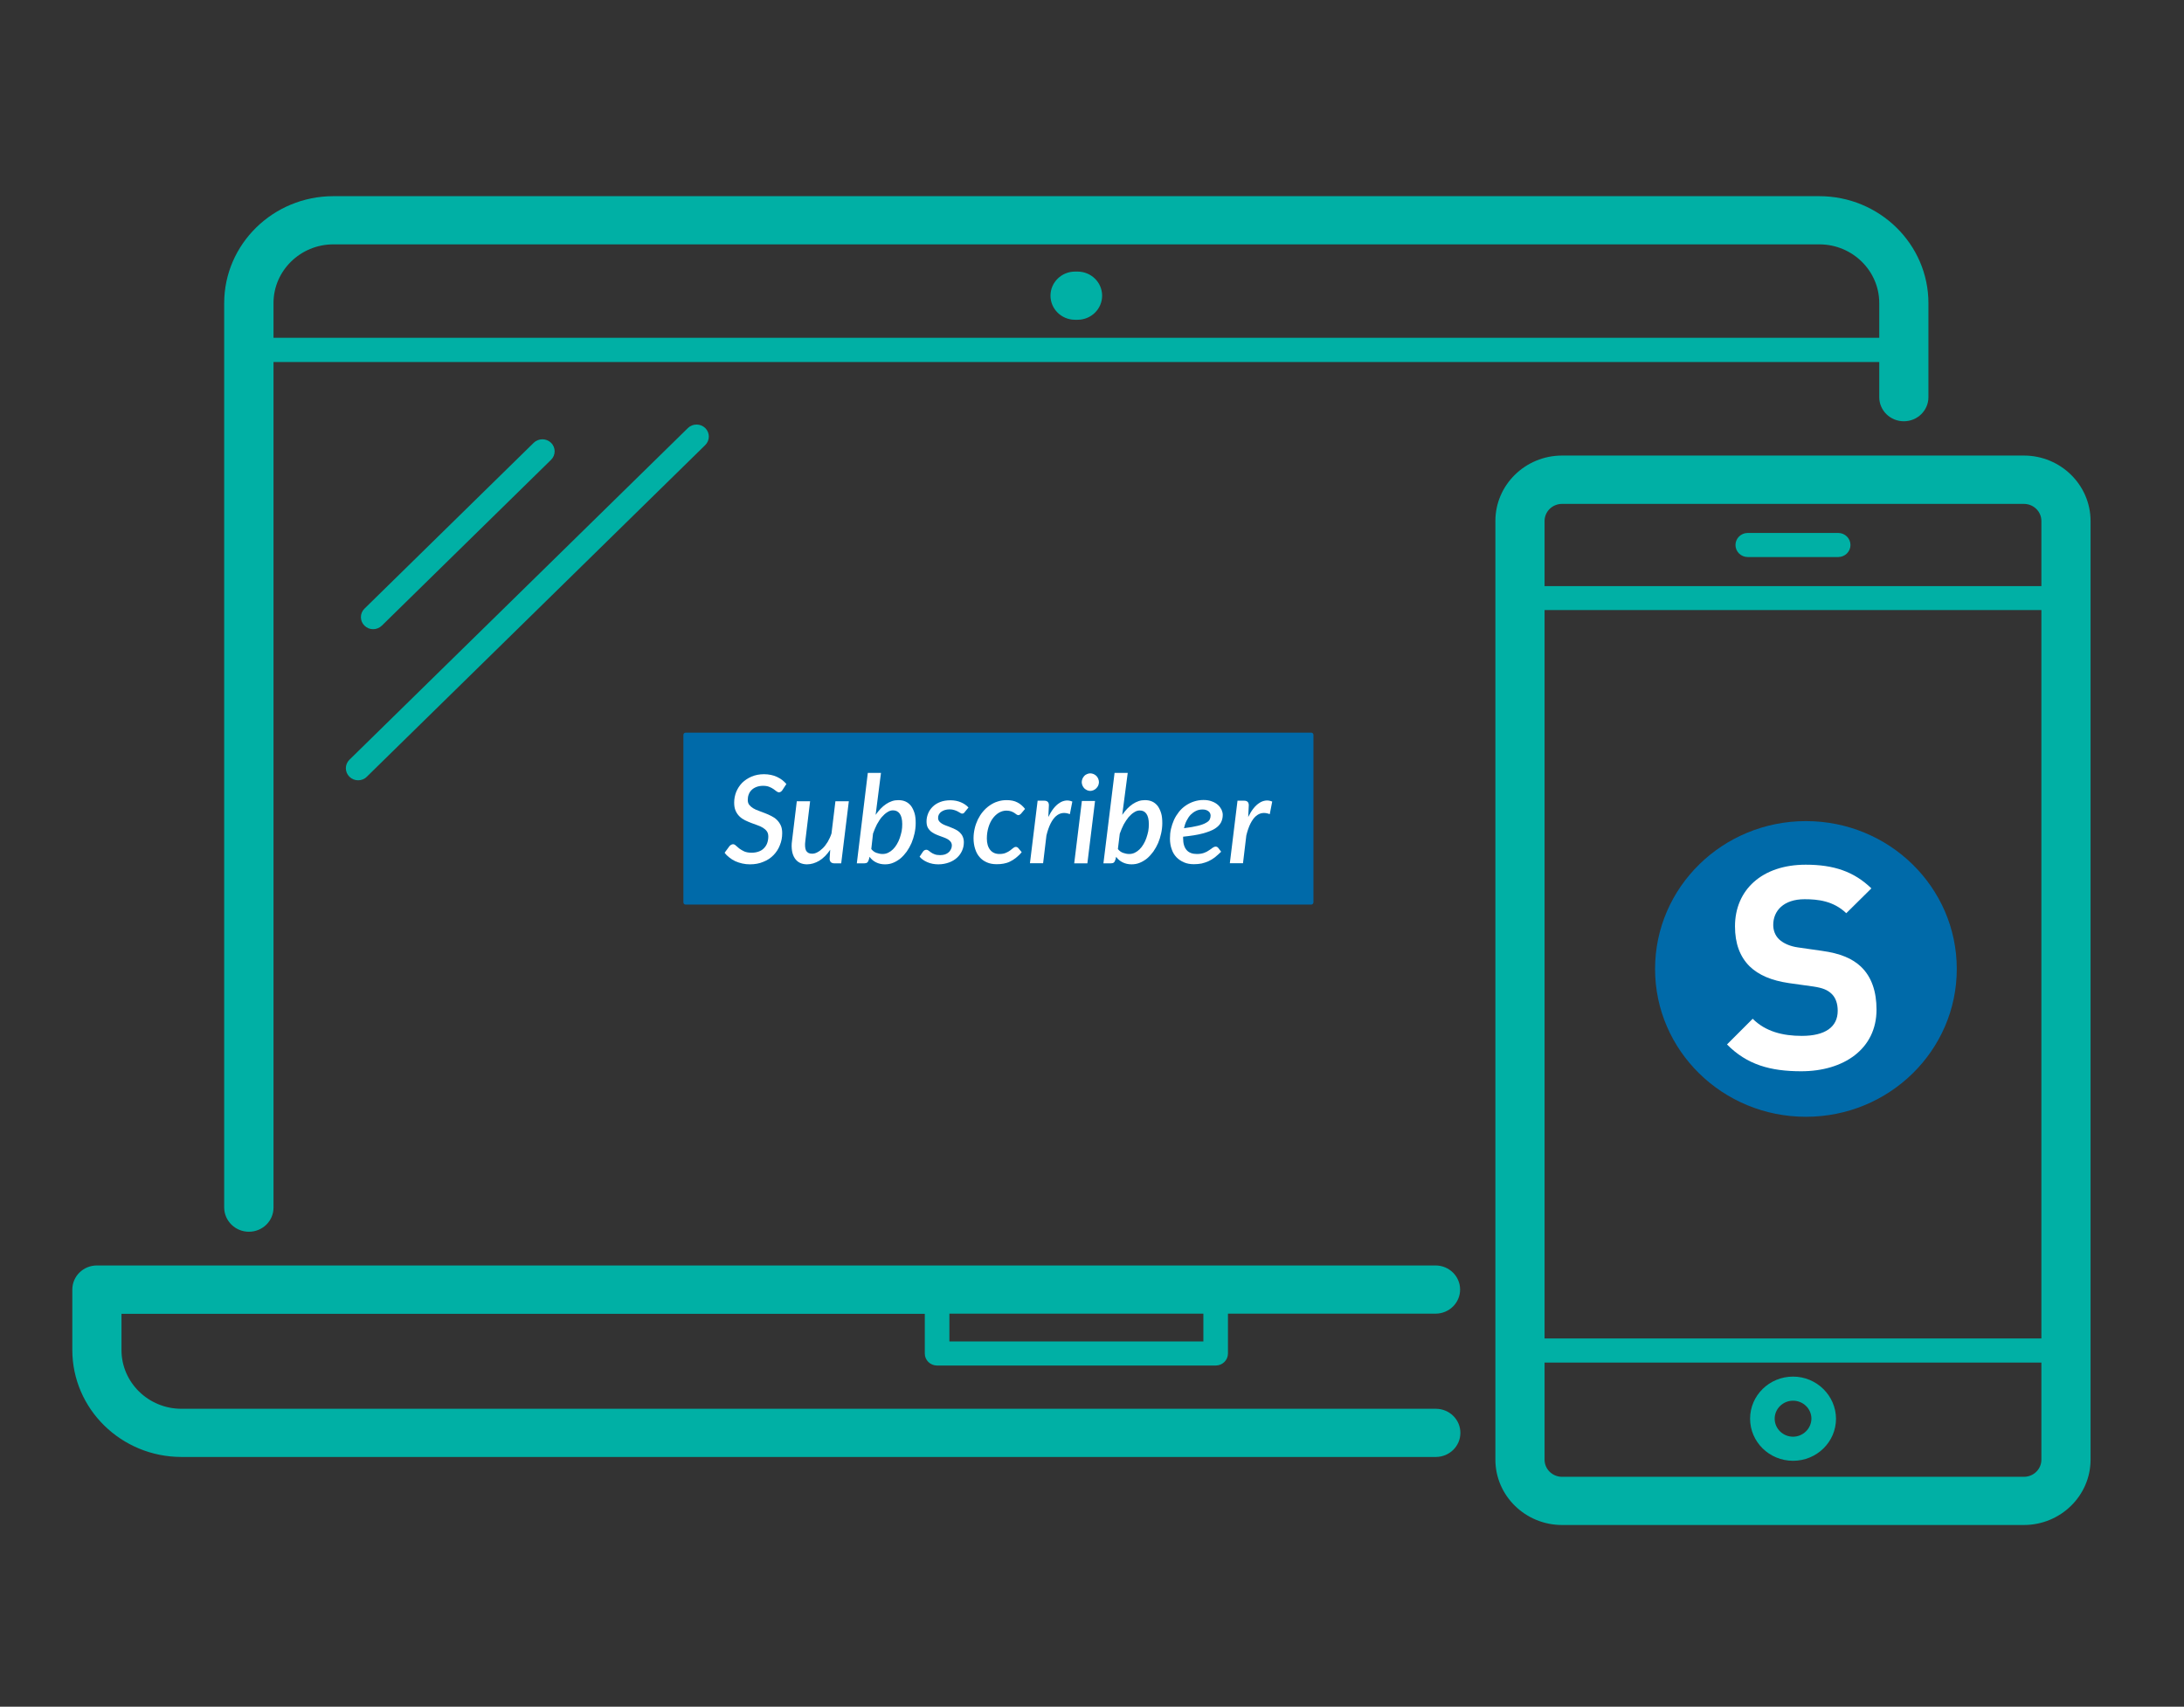 <svg width="151" height="118" viewBox="0 0 151 118" fill="none" xmlns="http://www.w3.org/2000/svg">
<rect x="0" y="0" width="151" height="118" fill="#333333" stroke="none"/>
<path d="M124.86 77.214C130.621 77.214 135.29 72.638 135.29 66.993C135.29 61.348 130.621 56.771 124.86 56.771C119.1 56.771 114.43 61.348 114.43 66.993C114.43 72.638 119.1 77.214 124.86 77.214Z" fill="#006AA9"/>
<path d="M129.741 69.806C129.741 72.528 127.472 74.067 124.533 74.067C122.403 74.067 120.785 73.613 119.404 72.213L121.18 70.437C122.067 71.325 123.271 71.621 124.573 71.621C126.19 71.621 127.058 71.009 127.058 69.885C127.058 69.392 126.92 68.978 126.624 68.701C126.348 68.445 126.032 68.307 125.381 68.208L123.685 67.971C122.481 67.794 121.594 67.419 120.963 66.808C120.292 66.137 119.956 65.229 119.956 64.046C119.956 61.541 121.811 59.785 124.849 59.785C126.782 59.785 128.183 60.258 129.386 61.422L127.65 63.138C126.762 62.29 125.697 62.172 124.77 62.172C123.31 62.172 122.6 62.98 122.6 63.947C122.6 64.302 122.718 64.677 123.014 64.953C123.29 65.21 123.744 65.427 124.316 65.505L125.973 65.742C127.255 65.92 128.064 66.275 128.656 66.827C129.406 67.537 129.741 68.563 129.741 69.806Z" fill="white"/>
<path d="M17.21 85.162C18.15 85.162 18.91 84.417 18.91 83.496V25.029H129.93V27.46C129.93 28.381 130.69 29.126 131.63 29.126C132.57 29.126 133.33 28.381 133.33 27.46V20.962C133.33 16.885 129.95 13.563 125.78 13.563H23.05C18.89 13.563 15.5 16.876 15.5 20.962V83.496C15.51 84.417 16.27 85.162 17.21 85.162ZM23.05 16.895H125.79C128.07 16.895 129.93 18.718 129.93 20.952V23.353H18.91V20.952C18.91 18.718 20.77 16.895 23.05 16.895Z" fill="#00B0A5"/>
<path d="M26.4 43.257L38.1 31.791C38.43 31.468 38.43 30.939 38.1 30.615C37.77 30.292 37.23 30.292 36.9 30.615L25.2 42.081C24.87 42.405 24.87 42.934 25.2 43.257C25.37 43.424 25.58 43.502 25.8 43.502C26.02 43.502 26.24 43.414 26.4 43.257Z" fill="#00B0A5"/>
<path d="M24.16 53.704C24.33 53.871 24.54 53.949 24.76 53.949C24.98 53.949 25.2 53.871 25.36 53.704L48.76 30.772C49.09 30.449 49.09 29.919 48.76 29.596C48.43 29.273 47.89 29.273 47.56 29.596L24.16 52.528C23.83 52.851 23.83 53.381 24.16 53.704Z" fill="#00B0A5"/>
<path d="M64.79 94.413H84.05C84.52 94.413 84.9 94.041 84.9 93.58V90.826H99.25C100.19 90.826 100.95 90.082 100.95 89.16C100.95 88.239 100.19 87.494 99.25 87.494H6.7C5.76 87.494 5 88.239 5 89.16V93.335C5 97.412 8.38 100.734 12.55 100.734H99.27C100.21 100.734 100.97 99.989 100.97 99.068C100.97 98.147 100.21 97.402 99.27 97.402H12.54C10.26 97.402 8.4 95.579 8.4 93.345V90.836H63.94V93.59C63.94 94.041 64.32 94.413 64.79 94.413ZM83.2 92.747H65.64V90.826H83.2V92.747Z" fill="#00B0A5"/>
<path d="M74.33 22.109H74.5C75.44 22.109 76.2 21.364 76.2 20.443C76.2 19.522 75.44 18.777 74.5 18.777H74.33C73.39 18.777 72.63 19.522 72.63 20.443C72.63 21.364 73.39 22.109 74.33 22.109Z" fill="#00B0A5"/>
<path d="M139.93 31.497H108C105.46 31.497 103.39 33.526 103.39 36.015V100.92C103.39 103.41 105.46 105.438 108 105.438H139.93C142.47 105.438 144.54 103.41 144.54 100.92V36.025C144.54 33.526 142.47 31.497 139.93 31.497ZM106.79 42.179H141.14V92.541H106.79V42.179ZM108 34.839H139.93C140.6 34.839 141.14 35.368 141.14 36.025V40.523H106.79V36.025C106.79 35.368 107.33 34.839 108 34.839ZM139.93 102.106H108C107.33 102.106 106.79 101.577 106.79 100.92V94.207H141.14V100.92C141.14 101.577 140.6 102.106 139.93 102.106Z" fill="#00B0A5"/>
<path d="M120.84 38.514H127.09C127.56 38.514 127.94 38.142 127.94 37.681C127.94 37.22 127.56 36.848 127.09 36.848H120.84C120.37 36.848 119.99 37.22 119.99 37.681C119.99 38.142 120.37 38.514 120.84 38.514Z" fill="#00B0A5"/>
<path d="M123.97 95.178C122.33 95.178 121 96.481 121 98.088C121 99.695 122.33 100.999 123.97 100.999C125.61 100.999 126.94 99.695 126.94 98.088C126.93 96.491 125.6 95.178 123.97 95.178ZM123.97 99.333C123.27 99.333 122.7 98.774 122.7 98.088C122.7 97.402 123.27 96.844 123.97 96.844C124.67 96.844 125.24 97.402 125.24 98.088C125.23 98.774 124.66 99.333 123.97 99.333Z" fill="#00B0A5"/>
<path d="M90.65 62.544H47.4C47.32 62.544 47.25 62.475 47.25 62.397V50.803C47.25 50.725 47.32 50.656 47.4 50.656H90.66C90.74 50.656 90.81 50.725 90.81 50.803V62.397C90.8 62.475 90.74 62.544 90.65 62.544Z" fill="#006AA9"/>
<path d="M54.09 54.635C54.05 54.684 54.02 54.723 53.98 54.743C53.95 54.762 53.9 54.782 53.86 54.782C53.81 54.782 53.75 54.762 53.69 54.713C53.63 54.664 53.56 54.615 53.48 54.557C53.4 54.498 53.3 54.449 53.18 54.4C53.06 54.351 52.92 54.331 52.75 54.331C52.58 54.331 52.43 54.361 52.3 54.41C52.17 54.459 52.06 54.527 51.97 54.615C51.88 54.704 51.81 54.802 51.77 54.919C51.72 55.037 51.7 55.164 51.7 55.301C51.7 55.439 51.73 55.556 51.8 55.644C51.87 55.733 51.96 55.811 52.07 55.88C52.18 55.948 52.31 56.007 52.45 56.056C52.59 56.105 52.74 56.164 52.89 56.223C53.04 56.281 53.18 56.34 53.33 56.419C53.47 56.487 53.6 56.575 53.71 56.683C53.82 56.791 53.91 56.918 53.98 57.065C54.05 57.212 54.08 57.399 54.08 57.604C54.08 57.898 54.03 58.173 53.92 58.437C53.82 58.702 53.67 58.927 53.48 59.123C53.29 59.319 53.06 59.476 52.78 59.584C52.51 59.702 52.2 59.76 51.85 59.76C51.67 59.76 51.49 59.741 51.32 59.702C51.15 59.662 50.99 59.613 50.84 59.545C50.69 59.476 50.55 59.388 50.43 59.29C50.3 59.192 50.19 59.084 50.1 58.957L50.44 58.496C50.47 58.467 50.5 58.437 50.55 58.408C50.59 58.388 50.64 58.369 50.68 58.369C50.74 58.369 50.81 58.398 50.87 58.457C50.94 58.516 51.02 58.584 51.11 58.663C51.21 58.741 51.32 58.8 51.46 58.869C51.6 58.927 51.77 58.957 51.97 58.957C52.15 58.957 52.31 58.927 52.45 58.878C52.59 58.829 52.72 58.751 52.81 58.653C52.91 58.555 52.99 58.437 53.04 58.3C53.09 58.163 53.12 58.006 53.12 57.84C53.12 57.693 53.09 57.575 53.02 57.477C52.95 57.379 52.86 57.301 52.75 57.232C52.64 57.163 52.51 57.105 52.37 57.056C52.23 57.007 52.09 56.958 51.94 56.899C51.79 56.84 51.65 56.781 51.51 56.713C51.37 56.644 51.24 56.556 51.13 56.448C51.02 56.34 50.93 56.213 50.86 56.056C50.79 55.899 50.76 55.713 50.76 55.488C50.76 55.233 50.81 54.988 50.9 54.753C51 54.517 51.13 54.312 51.31 54.125C51.49 53.949 51.71 53.802 51.96 53.694C52.22 53.586 52.5 53.528 52.83 53.528C52.99 53.528 53.15 53.547 53.3 53.577C53.45 53.606 53.59 53.655 53.72 53.714C53.85 53.773 53.97 53.851 54.08 53.929C54.19 54.018 54.28 54.106 54.37 54.204L54.09 54.635Z" fill="white"/>
<path d="M58.69 55.38L58.16 59.692H57.7C57.48 59.692 57.36 59.584 57.36 59.368L57.4 58.751C57.18 59.084 56.92 59.339 56.65 59.506C56.37 59.672 56.09 59.76 55.79 59.76C55.61 59.76 55.44 59.721 55.3 59.653C55.16 59.584 55.04 59.476 54.95 59.339C54.86 59.202 54.79 59.025 54.76 58.829C54.73 58.624 54.72 58.398 54.76 58.134L55.09 55.399H56.01L55.68 58.134C55.64 58.437 55.66 58.663 55.73 58.81C55.81 58.947 55.94 59.025 56.14 59.025C56.26 59.025 56.39 58.996 56.51 58.927C56.64 58.859 56.76 58.771 56.89 58.643C57.01 58.526 57.12 58.379 57.23 58.202C57.33 58.026 57.42 57.84 57.49 57.624L57.76 55.399H58.69V55.38Z" fill="white"/>
<path d="M60.54 56.34C60.65 56.183 60.76 56.046 60.88 55.919C61 55.791 61.13 55.684 61.26 55.595C61.39 55.507 61.53 55.439 61.67 55.39C61.81 55.341 61.96 55.321 62.11 55.321C62.29 55.321 62.46 55.35 62.61 55.419C62.76 55.488 62.88 55.586 62.99 55.723C63.09 55.86 63.17 56.027 63.23 56.223C63.29 56.419 63.31 56.654 63.31 56.918C63.31 57.154 63.28 57.399 63.23 57.624C63.18 57.849 63.11 58.075 63.02 58.29C62.93 58.496 62.82 58.692 62.69 58.878C62.56 59.055 62.42 59.212 62.26 59.349C62.1 59.476 61.93 59.584 61.75 59.653C61.57 59.731 61.38 59.76 61.18 59.76C60.95 59.76 60.75 59.711 60.57 59.623C60.39 59.535 60.24 59.408 60.12 59.241L60.07 59.437C60.04 59.525 60.01 59.594 59.96 59.633C59.92 59.672 59.84 59.692 59.74 59.692H59.24L60 53.439H60.91L60.54 56.34ZM60.24 58.702C60.34 58.829 60.46 58.918 60.6 58.967C60.74 59.016 60.88 59.045 61.02 59.045C61.16 59.045 61.29 59.016 61.41 58.957C61.53 58.898 61.64 58.82 61.74 58.722C61.84 58.624 61.93 58.506 62.01 58.369C62.09 58.232 62.16 58.094 62.21 57.938C62.26 57.781 62.31 57.624 62.34 57.467C62.37 57.301 62.38 57.144 62.38 56.977C62.38 56.654 62.32 56.419 62.21 56.262C62.1 56.105 61.94 56.027 61.74 56.027C61.61 56.027 61.48 56.066 61.35 56.154C61.22 56.232 61.09 56.35 60.97 56.487C60.85 56.624 60.74 56.801 60.63 56.997C60.53 57.193 60.44 57.408 60.36 57.634L60.24 58.702Z" fill="white"/>
<path d="M66.71 56.134C66.68 56.174 66.66 56.203 66.63 56.223C66.6 56.242 66.57 56.252 66.53 56.252C66.48 56.252 66.44 56.242 66.39 56.203C66.34 56.174 66.28 56.144 66.22 56.105C66.15 56.066 66.07 56.036 65.98 56.007C65.89 55.978 65.78 55.958 65.65 55.958C65.53 55.958 65.42 55.978 65.32 56.007C65.22 56.036 65.14 56.085 65.07 56.134C65 56.183 64.95 56.252 64.91 56.321C64.87 56.399 64.86 56.468 64.86 56.556C64.86 56.654 64.89 56.722 64.94 56.791C64.99 56.85 65.06 56.909 65.14 56.958C65.22 57.007 65.32 57.046 65.42 57.085C65.53 57.124 65.64 57.163 65.75 57.212C65.86 57.252 65.97 57.301 66.08 57.359C66.19 57.418 66.28 57.477 66.36 57.555C66.44 57.634 66.51 57.722 66.56 57.84C66.61 57.947 66.64 58.085 66.64 58.232C66.64 58.437 66.6 58.633 66.52 58.81C66.44 58.996 66.32 59.163 66.17 59.3C66.02 59.437 65.83 59.555 65.61 59.633C65.39 59.711 65.15 59.76 64.88 59.76C64.6 59.76 64.35 59.711 64.12 59.613C63.89 59.515 63.71 59.388 63.58 59.231L63.81 58.888C63.84 58.849 63.87 58.81 63.91 58.79C63.95 58.771 63.99 58.751 64.05 58.751C64.1 58.751 64.15 58.771 64.2 58.81C64.25 58.849 64.31 58.888 64.37 58.937C64.43 58.986 64.52 59.025 64.62 59.065C64.72 59.104 64.84 59.123 65 59.123C65.13 59.123 65.24 59.104 65.34 59.074C65.44 59.035 65.53 58.986 65.59 58.927C65.66 58.869 65.71 58.79 65.75 58.712C65.79 58.633 65.81 58.545 65.81 58.457C65.81 58.359 65.78 58.271 65.73 58.202C65.68 58.134 65.61 58.075 65.53 58.026C65.45 57.977 65.35 57.938 65.25 57.898C65.15 57.859 65.04 57.82 64.93 57.781C64.82 57.742 64.71 57.693 64.61 57.644C64.51 57.595 64.41 57.526 64.33 57.457C64.25 57.379 64.18 57.291 64.13 57.183C64.08 57.075 64.06 56.938 64.06 56.781C64.06 56.595 64.1 56.419 64.17 56.242C64.24 56.066 64.35 55.909 64.49 55.772C64.63 55.635 64.8 55.527 65.01 55.448C65.21 55.37 65.45 55.331 65.71 55.331C65.98 55.331 66.22 55.38 66.43 55.468C66.64 55.556 66.82 55.674 66.96 55.831L66.71 56.134Z" fill="white"/>
<path d="M70.23 59.319C70.09 59.427 69.96 59.506 69.82 59.574C69.68 59.643 69.54 59.682 69.39 59.711C69.24 59.741 69.08 59.751 68.91 59.751C68.65 59.751 68.43 59.711 68.23 59.623C68.03 59.535 67.86 59.417 67.73 59.261C67.59 59.104 67.49 58.918 67.42 58.692C67.35 58.477 67.31 58.232 67.31 57.957C67.31 57.722 67.34 57.497 67.39 57.281C67.44 57.056 67.52 56.85 67.61 56.654C67.71 56.458 67.82 56.281 67.96 56.115C68.1 55.948 68.25 55.811 68.42 55.693C68.59 55.576 68.77 55.478 68.97 55.419C69.17 55.35 69.38 55.321 69.6 55.321C69.89 55.321 70.14 55.37 70.34 55.478C70.54 55.576 70.72 55.733 70.87 55.929L70.58 56.272C70.56 56.291 70.53 56.311 70.5 56.33C70.47 56.35 70.44 56.36 70.41 56.36C70.37 56.36 70.32 56.34 70.28 56.311C70.24 56.281 70.19 56.242 70.13 56.203C70.07 56.164 70 56.134 69.91 56.095C69.82 56.066 69.71 56.046 69.58 56.046C69.4 56.046 69.23 56.095 69.06 56.193C68.9 56.291 68.76 56.419 68.63 56.595C68.51 56.762 68.41 56.967 68.34 57.203C68.27 57.438 68.23 57.693 68.23 57.977C68.23 58.31 68.31 58.575 68.46 58.761C68.61 58.947 68.82 59.045 69.1 59.045C69.28 59.045 69.43 59.016 69.54 58.967C69.66 58.918 69.76 58.859 69.84 58.8C69.92 58.741 69.99 58.682 70.05 58.633C70.11 58.584 70.17 58.555 70.24 58.555C70.3 58.555 70.36 58.584 70.41 58.643L70.64 58.918C70.51 59.084 70.36 59.212 70.23 59.319Z" fill="white"/>
<path d="M72.48 56.487C72.59 56.262 72.71 56.066 72.84 55.899C72.97 55.733 73.11 55.605 73.25 55.517C73.39 55.419 73.54 55.37 73.69 55.35C73.84 55.331 73.99 55.36 74.14 55.419L73.97 56.291C73.6 56.144 73.28 56.193 73.01 56.428C72.74 56.664 72.51 57.105 72.35 57.761L72.12 59.682H71.21L71.74 55.36H72.21C72.31 55.36 72.39 55.39 72.44 55.439C72.49 55.488 72.52 55.566 72.52 55.674L72.48 56.487Z" fill="white"/>
<path d="M75.71 55.38L75.18 59.692H74.27L74.8 55.38H75.71ZM75.98 54.076C75.98 54.155 75.96 54.233 75.93 54.312C75.9 54.38 75.85 54.449 75.79 54.508C75.73 54.566 75.67 54.606 75.6 54.635C75.53 54.664 75.45 54.684 75.38 54.684C75.3 54.684 75.23 54.664 75.16 54.635C75.09 54.606 75.03 54.557 74.97 54.508C74.92 54.449 74.87 54.39 74.84 54.312C74.81 54.233 74.79 54.165 74.79 54.076C74.79 53.998 74.81 53.92 74.84 53.841C74.87 53.763 74.92 53.704 74.97 53.645C75.02 53.586 75.09 53.547 75.16 53.518C75.23 53.488 75.3 53.469 75.38 53.469C75.46 53.469 75.53 53.488 75.61 53.518C75.68 53.547 75.75 53.596 75.8 53.645C75.85 53.694 75.9 53.763 75.93 53.841C75.96 53.92 75.98 53.998 75.98 54.076Z" fill="white"/>
<path d="M77.59 56.34C77.7 56.183 77.81 56.046 77.93 55.919C78.05 55.791 78.18 55.684 78.31 55.595C78.44 55.507 78.58 55.439 78.72 55.39C78.86 55.341 79.01 55.321 79.16 55.321C79.34 55.321 79.51 55.35 79.66 55.419C79.81 55.488 79.93 55.586 80.04 55.723C80.14 55.86 80.22 56.027 80.28 56.223C80.34 56.419 80.36 56.654 80.36 56.918C80.36 57.154 80.33 57.399 80.28 57.624C80.23 57.859 80.16 58.075 80.07 58.29C79.98 58.496 79.87 58.692 79.74 58.878C79.61 59.055 79.47 59.212 79.31 59.349C79.15 59.476 78.98 59.584 78.8 59.653C78.62 59.731 78.42 59.76 78.23 59.76C78 59.76 77.8 59.711 77.62 59.623C77.44 59.535 77.29 59.408 77.17 59.241L77.12 59.437C77.09 59.525 77.06 59.594 77.01 59.633C76.97 59.672 76.89 59.692 76.79 59.692H76.29L77.06 53.439H77.97L77.59 56.34ZM77.29 58.702C77.39 58.829 77.51 58.918 77.65 58.967C77.79 59.016 77.93 59.045 78.07 59.045C78.21 59.045 78.34 59.016 78.46 58.957C78.58 58.898 78.69 58.82 78.79 58.722C78.89 58.624 78.98 58.506 79.06 58.369C79.14 58.232 79.21 58.094 79.26 57.938C79.31 57.781 79.36 57.624 79.39 57.467C79.42 57.301 79.43 57.144 79.43 56.977C79.43 56.654 79.37 56.419 79.26 56.262C79.15 56.105 79 56.036 78.8 56.036C78.67 56.036 78.54 56.076 78.41 56.164C78.28 56.242 78.15 56.36 78.03 56.497C77.91 56.644 77.8 56.811 77.69 57.007C77.59 57.203 77.5 57.418 77.42 57.644L77.29 58.702Z" fill="white"/>
<path d="M84.43 58.888C84.28 59.035 84.13 59.163 83.99 59.28C83.85 59.388 83.7 59.476 83.55 59.545C83.4 59.613 83.24 59.662 83.08 59.702C82.92 59.731 82.74 59.751 82.55 59.751C82.29 59.751 82.06 59.711 81.86 59.623C81.66 59.535 81.48 59.417 81.34 59.27C81.19 59.114 81.08 58.927 81.01 58.712C80.93 58.496 80.89 58.251 80.89 57.977C80.89 57.751 80.91 57.526 80.96 57.31C81.01 57.095 81.08 56.889 81.17 56.683C81.26 56.487 81.38 56.301 81.51 56.134C81.64 55.968 81.8 55.821 81.97 55.703C82.14 55.586 82.33 55.488 82.54 55.419C82.75 55.35 82.97 55.311 83.2 55.311C83.43 55.311 83.62 55.341 83.79 55.409C83.96 55.468 84.1 55.556 84.21 55.654C84.32 55.752 84.4 55.87 84.46 55.987C84.51 56.105 84.54 56.223 84.54 56.34C84.54 56.526 84.5 56.703 84.42 56.86C84.34 57.016 84.2 57.163 84 57.291C83.8 57.418 83.52 57.526 83.16 57.624C82.8 57.722 82.35 57.791 81.8 57.849C81.8 57.869 81.8 57.889 81.8 57.898C81.8 57.918 81.8 57.938 81.8 57.957C81.8 58.32 81.88 58.584 82.04 58.771C82.2 58.957 82.44 59.045 82.75 59.045C82.95 59.045 83.11 59.016 83.25 58.967C83.38 58.918 83.5 58.859 83.59 58.79C83.68 58.731 83.77 58.673 83.84 58.614C83.91 58.565 83.98 58.535 84.06 58.535C84.12 58.535 84.18 58.565 84.23 58.624L84.43 58.888ZM83.14 55.968C82.98 55.968 82.83 55.997 82.69 56.066C82.55 56.134 82.43 56.223 82.32 56.33C82.21 56.448 82.12 56.585 82.04 56.742C81.96 56.899 81.9 57.075 81.86 57.261C82.26 57.212 82.58 57.154 82.82 57.095C83.06 57.036 83.25 56.967 83.38 56.889C83.51 56.82 83.6 56.742 83.64 56.654C83.68 56.575 83.7 56.487 83.7 56.389C83.7 56.34 83.69 56.301 83.67 56.242C83.65 56.193 83.62 56.144 83.57 56.105C83.53 56.066 83.47 56.036 83.4 56.007C83.33 55.978 83.24 55.968 83.14 55.968Z" fill="white"/>
<path d="M86.3 56.487C86.41 56.262 86.53 56.066 86.66 55.899C86.79 55.733 86.93 55.605 87.07 55.517C87.21 55.419 87.36 55.37 87.51 55.35C87.66 55.331 87.81 55.36 87.96 55.419L87.79 56.291C87.42 56.144 87.1 56.193 86.83 56.428C86.56 56.664 86.33 57.105 86.17 57.761L85.94 59.682H85.03L85.56 55.36H86.03C86.13 55.36 86.21 55.39 86.26 55.439C86.31 55.488 86.34 55.566 86.34 55.674L86.3 56.487Z" fill="white"/>
</svg>
